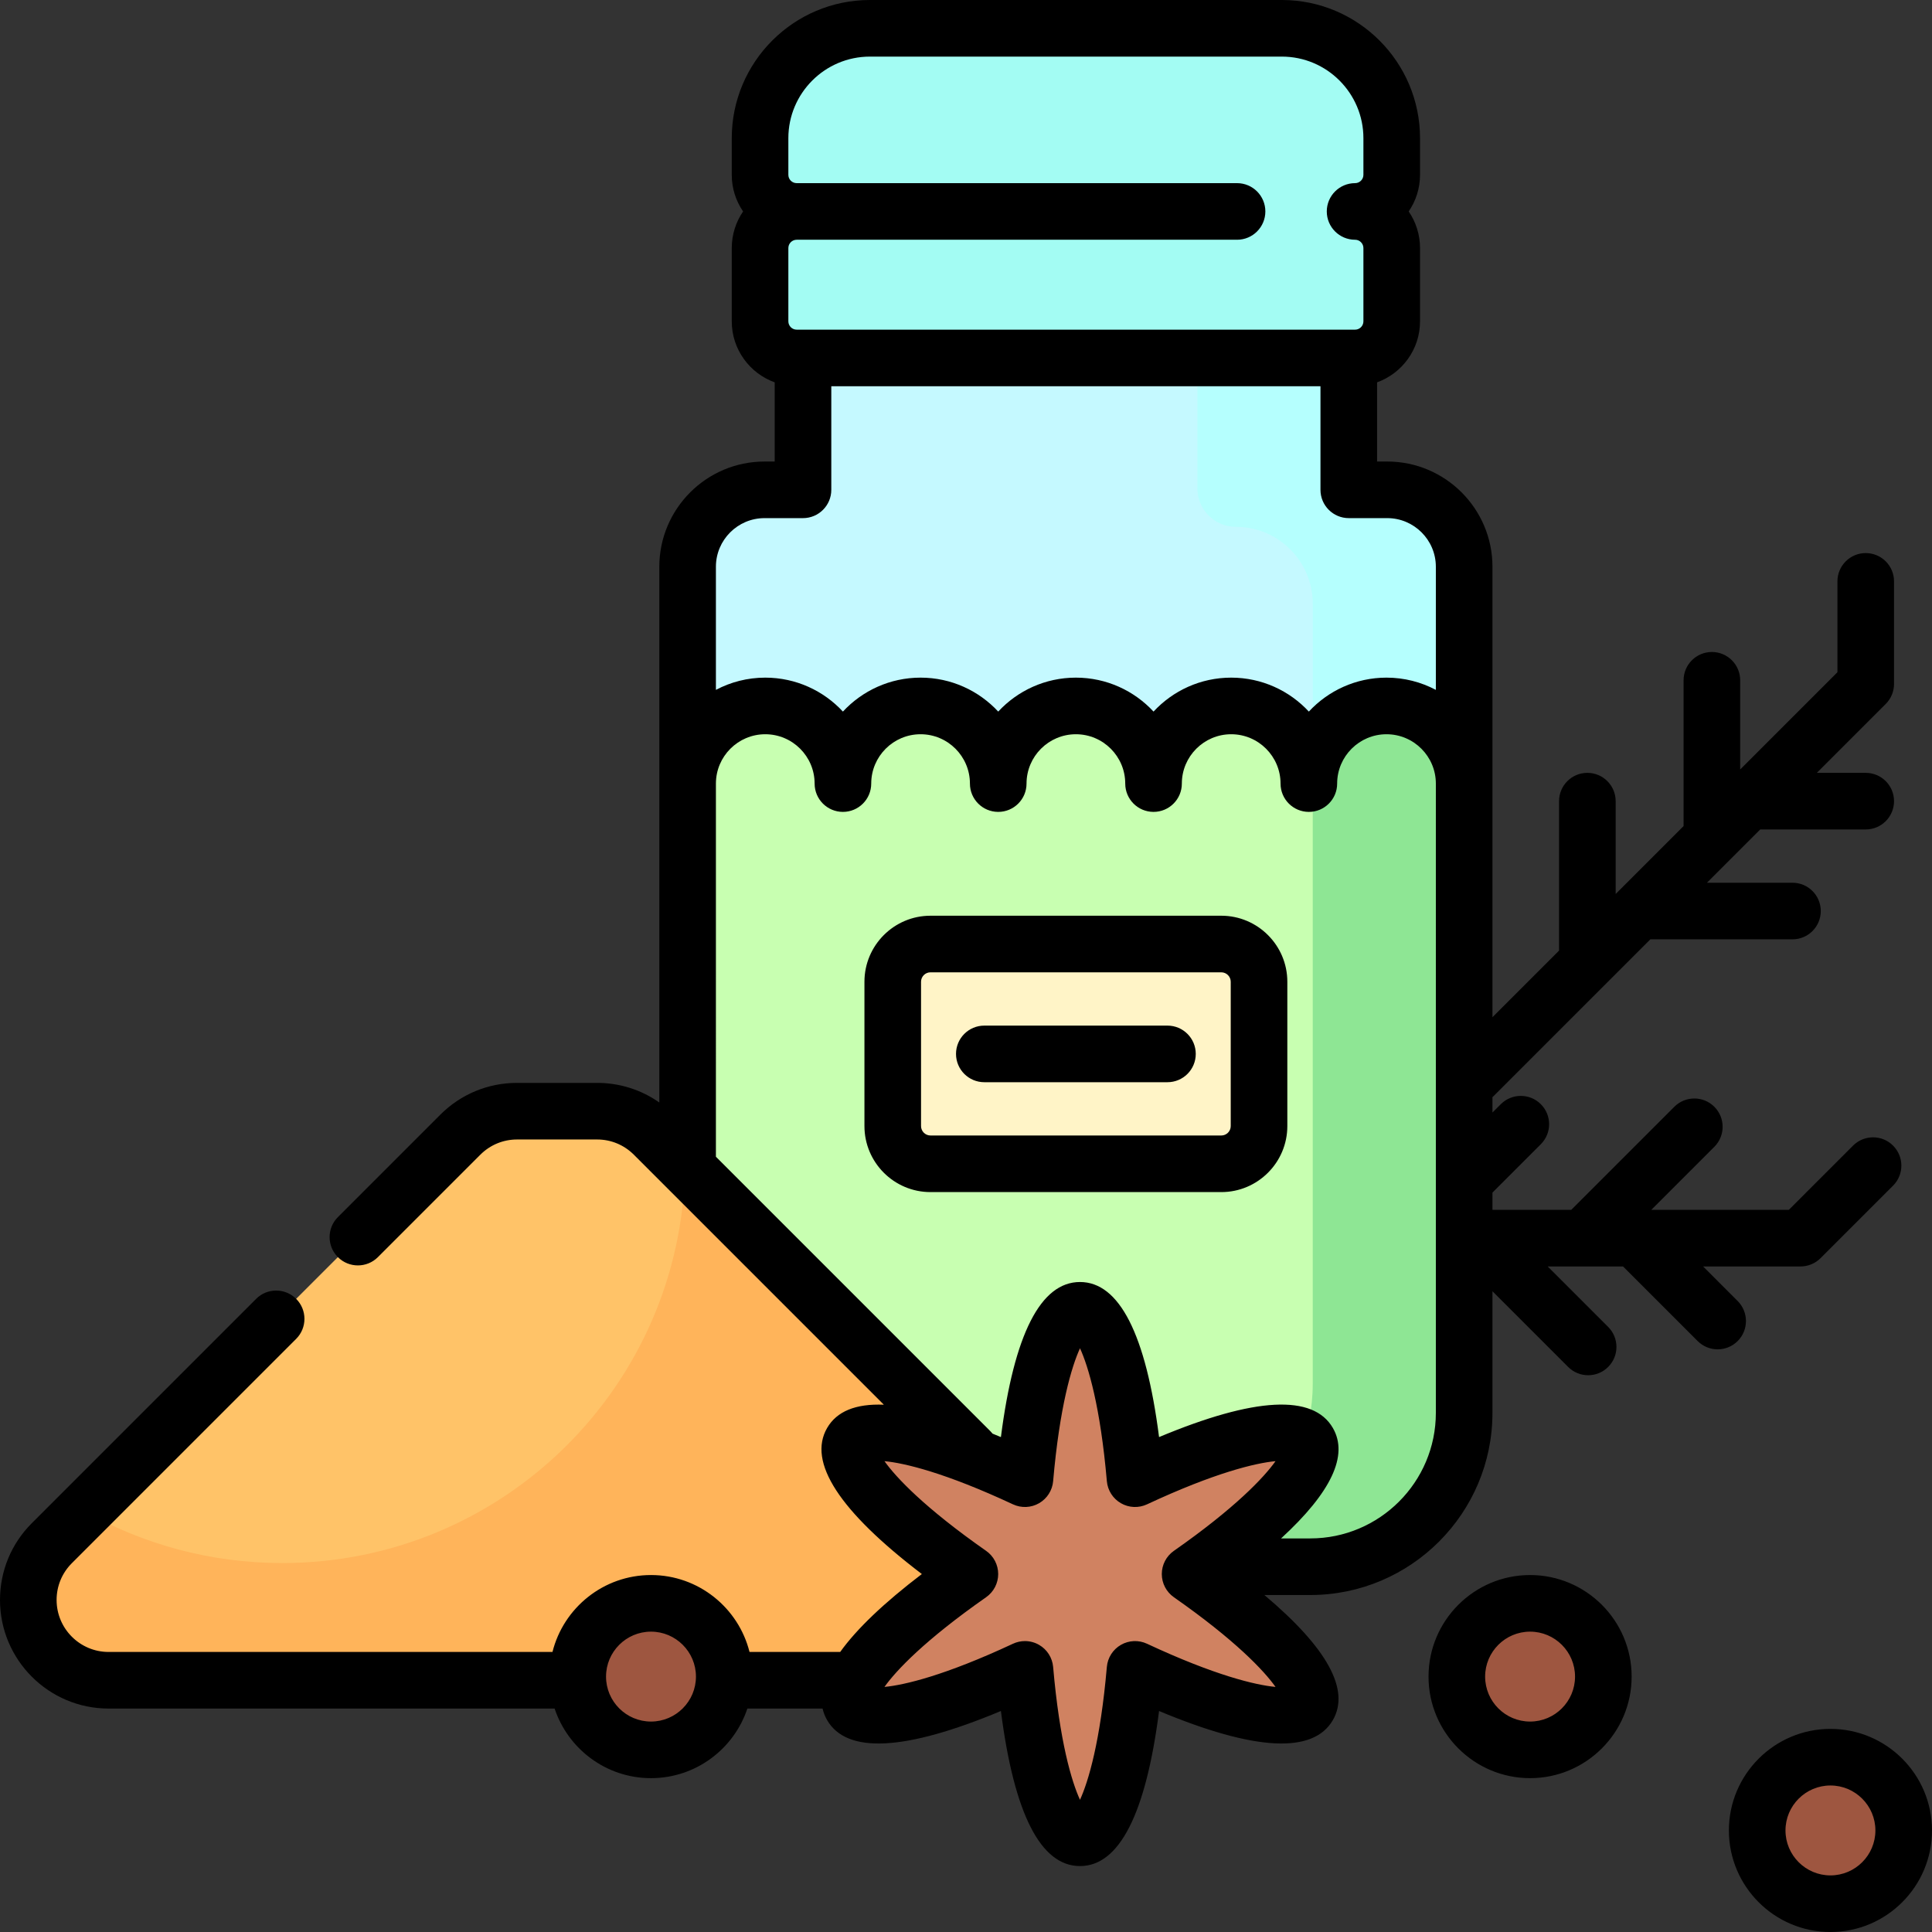 <?xml version="1.0" encoding="iso-8859-1"?>
<!-- Generator: Adobe Illustrator 19.0.0, SVG Export Plug-In . SVG Version: 6.00 Build 0)  -->
<svg version="1.1" id="Capa_1" xmlns="http://www.w3.org/2000/svg" xmlns:xlink="http://www.w3.org/1999/xlink" x="0px" y="0px"
	 viewBox="0 0 512 512" style="enable-background:new 0 0 512 512;" xml:space="preserve">
<rect x="0" y="0" width="512" height="512" fill="#333333" stroke="none"/>
<path style="fill:#C5F9FF;" d="M212.804,129.809V78.847h144.635v50.962h10.192c11.258,0,20.385,9.127,20.385,20.385v224.232
	c0,22.516-18.253,40.77-40.77,40.77h-124.25c-22.516,0-40.77-18.253-40.77-40.77V150.193c0-11.258,9.127-20.385,20.385-20.385
	h10.193V129.809z"/>
<path style="fill:#B5FFFE;" d="M388.016,150.193v224.232c0,22.516-18.253,40.77-40.77,40.77h-40.122
	c22.516,0,40.77-18.253,40.77-40.77V160c0-11.258-9.127-20.385-20.385-20.385l0,0c-5.629,0-10.192-4.563-10.192-10.192V78.847
	h40.122v50.962h10.192C378.889,129.809,388.016,138.935,388.016,150.193z"/>
<path style="fill:#8EE694;" d="M388.016,207.659v166.767c0,22.516-18.253,40.77-40.77,40.77h-124.25
	c-22.516,0-40.77-18.253-40.77-40.77V207.659c0-11.365,9.213-20.579,20.579-20.579c11.365,0,20.579,9.213,20.579,20.579
	c0-11.365,9.213-20.579,20.579-20.579c11.365,0,20.579,9.213,20.579,20.579c0-11.365,9.214-20.579,20.579-20.579
	s20.579,9.213,20.579,20.579c0-11.365,9.213-20.579,20.579-20.579c11.365,0,20.579,9.213,20.579,20.579
	c0-11.365,9.214-20.579,20.579-20.579C378.802,187.08,388.016,196.294,388.016,207.659z"/>
<path style="fill:#C8FFB1;" d="M299.358,415.195h-76.362c-22.516,0-40.77-18.253-40.77-40.77V208.152
	c0-11.159,8.677-20.662,19.828-21.059c11.708-0.416,21.329,8.951,21.329,20.565c0-11.365,9.213-20.579,20.579-20.579
	c11.365,0,20.579,9.213,20.579,20.579c0-11.365,9.214-20.579,20.579-20.579s20.579,9.213,20.579,20.579
	c0-11.365,9.213-20.579,20.579-20.579c11.365,0,20.579,9.213,20.579,20.579c0-2.244,0.371-4.399,1.035-6.421V366.66
	C347.893,393.465,326.163,415.195,299.358,415.195z"/>
<path style="fill:#A3FCF3;" d="M359.113,56.035c5.361,0,9.707,4.346,9.707,9.707v19.414c0,5.361-4.346,9.707-9.707,9.707H211.129
	c-5.361,0-9.707-4.346-9.707-9.707V65.742c0-5.361,4.346-9.707,9.707-9.707c-5.361,0-9.707-4.346-9.707-9.707v-9.707
	c0-16.083,13.038-29.121,29.121-29.121h109.156c16.083,0,29.121,13.038,29.121,29.121v9.707
	C368.82,51.689,364.474,56.035,359.113,56.035z"/>
<path style="fill:#FFC368;" d="M137.035,294.474h21.201c5.643,0,11.055,2.242,15.046,6.232l108.257,108.257
	c3.99,3.99,6.232,9.403,6.232,15.046l0,0c0,11.752-24.549,21.278-36.3,21.278H28.778c-11.752,0-21.278-9.527-21.278-21.278l0,0
	c0-5.643,2.242-11.055,6.232-15.046l108.257-108.257C125.979,296.716,131.391,294.474,137.035,294.474z"/>
<path style="fill:#FFB45A;" d="M287.77,424.009L287.77,424.009c0,11.752-20.666,21.278-32.418,21.278H28.778
	c-11.752,0-21.278-9.526-21.278-21.278l0,0c0-5.643,2.242-11.056,6.232-15.046l8.539-8.539c15.511,8.783,33.433,13.801,52.53,13.801
	c58.457,0,105.934-46.978,106.758-105.24l99.978,99.978C285.529,412.953,287.77,418.366,287.77,424.009z"/>
<path style="fill:#D08261;" d="M346.736,452.082c-3.323,5.756-22.196,1.411-45.939-9.677c-2.268,26.106-7.942,44.623-14.589,44.623
	s-12.32-18.517-14.588-44.623c-23.743,11.089-42.616,15.433-45.939,9.677s9.876-19.928,31.35-34.945
	c-21.474-15.017-34.673-29.19-31.35-34.945c3.323-5.756,22.196-1.411,45.939,9.677c2.268-26.106,7.942-44.623,14.588-44.623
	s12.32,18.517,14.589,44.623c23.743-11.089,42.616-15.433,45.939-9.677s-9.876,19.928-31.35,34.945
	C336.86,432.154,350.059,446.326,346.736,452.082z"/>
<path style="fill:#9E5640;" d="M191.934,444.316c0,10.722-8.692,19.414-19.414,19.414s-19.414-8.692-19.414-19.414
	s8.692-19.414,19.414-19.414S191.934,433.594,191.934,444.316z M405.488,424.902c-10.722,0-19.414,8.692-19.414,19.414
	s8.692,19.414,19.414,19.414s19.414-8.692,19.414-19.414S416.21,424.902,405.488,424.902z M485.086,465.672
	c-10.722,0-19.414,8.692-19.414,19.414s8.692,19.414,19.414,19.414s19.414-8.692,19.414-19.414S495.808,465.672,485.086,465.672z"/>
<path style="fill:#FFF4C7;" d="M323.656,308.418h-77.07c-5.523,0-10-4.477-10-10v-38.242c0-5.523,4.477-10,10-10h77.07
	c5.523,0,10,4.477,10,10v38.242C333.656,303.941,329.179,308.418,323.656,308.418z"/>
<path d="M460.5,344.786l-9.161-9.162h25.823c1.989,0,3.897-0.79,5.303-2.197l19.219-19.219c2.929-2.929,2.929-7.678,0-10.606
	c-2.929-2.929-7.678-2.929-10.606,0l-17.022,17.022H437.61l16.709-16.709c2.929-2.929,2.929-7.678,0-10.606
	c-2.928-2.929-7.677-2.929-10.606,0l-27.316,27.315h-20.881v-4.576l12.821-12.82c2.929-2.929,2.929-7.677,0-10.606
	c-2.928-2.929-7.677-2.929-10.606,0l-2.214,2.214v-4.095c0.141-0.121,0.282-0.242,0.415-0.375l41.431-41.432h37.663
	c4.142,0,7.5-3.358,7.5-7.5s-3.358-7.5-7.5-7.5h-22.663l14.121-14.121h27.956c4.142,0,7.5-3.358,7.5-7.5s-3.358-7.5-7.5-7.5h-12.956
	l18.259-18.259c1.407-1.406,2.197-3.314,2.197-5.303v-27.18c0-4.142-3.358-7.5-7.5-7.5s-7.5,3.358-7.5,7.5v24.073l-25.771,25.771
	v-23.63c0-4.142-3.358-7.5-7.5-7.5s-7.5,3.358-7.5,7.5v38.631l-17.212,17.212c-0.003,0.003-0.006,0.005-0.008,0.008l-0.78,0.78
	v-24.602c0-4.142-3.358-7.5-7.5-7.5s-7.5,3.358-7.5,7.5v39.603l-17.652,17.652V150.193c0-15.375-12.509-27.885-27.885-27.885h-2.692
	v-20.982c6.625-2.395,11.381-8.729,11.381-16.17V65.742c0-3.599-1.11-6.942-3.006-9.707c1.896-2.765,3.006-6.108,3.006-9.707v-9.707
	C376.32,16.428,359.892,0,339.699,0H230.543c-20.193,0-36.621,16.428-36.621,36.621v9.707c0,3.599,1.11,6.942,3.006,9.707
	c-1.896,2.765-3.006,6.108-3.006,9.707v19.414c0,7.441,4.756,13.775,11.381,16.17v20.982h-2.692
	c-15.375,0-27.885,12.509-27.885,27.885v141.976c-4.8-3.371-10.504-5.195-16.491-5.195h-21.201c-7.687,0-14.914,2.994-20.349,8.429
	l-27.141,27.141c-2.929,2.929-2.929,7.678,0,10.606c2.929,2.929,7.678,2.929,10.606,0l27.141-27.141
	c2.603-2.603,6.063-4.036,9.743-4.036h21.201c3.681,0,7.14,1.433,9.743,4.036l66.253,66.253c-7.454-0.303-12.488,1.751-15.044,6.178
	c-5.212,9.027,3.232,22.024,25.111,38.696c-10.068,7.672-17.283,14.563-21.639,20.65h-24.03
	c-2.926-11.695-13.52-20.385-26.109-20.385s-23.183,8.69-26.109,20.385H28.778c-7.597,0-13.778-6.181-13.778-13.778
	c0-3.68,1.433-7.14,4.036-9.743l59.449-59.449c2.929-2.929,2.929-7.678,0-10.606c-2.929-2.929-7.678-2.929-10.606,0l-59.45,59.45
	C2.994,409.095,0,416.322,0,424.009c0,15.869,12.91,28.778,28.778,28.778h118.201c3.559,10.701,13.659,18.443,25.541,18.443
	s21.982-7.742,25.541-18.443h19.93c0.245,1.06,0.637,2.076,1.196,3.045c5.211,9.026,20.69,8.212,46.066-2.399
	c3.499,27.282,10.533,41.094,20.956,41.094s17.457-13.812,20.956-41.094c25.376,10.612,40.855,11.426,46.067,2.399
	c4.617-7.996-1.494-19.113-18.158-33.137h12.173c26.616,0,48.27-21.654,48.27-48.27v-32.228l20.059,20.059
	c1.464,1.464,3.384,2.197,5.303,2.197s3.839-0.732,5.303-2.197c2.929-2.929,2.929-7.678,0-10.606l-16.025-16.025h19.971
	l19.768,19.768c1.464,1.465,3.384,2.197,5.303,2.197s3.839-0.732,5.303-2.197C463.429,352.464,463.429,347.715,460.5,344.786z
	 M172.52,456.23c-6.569,0-11.914-5.345-11.914-11.914s5.345-11.914,11.914-11.914s11.914,5.345,11.914,11.914
	S179.089,456.23,172.52,456.23z M208.922,36.621c0-11.922,9.699-21.621,21.621-21.621h109.155c11.922,0,21.621,9.699,21.621,21.621
	v9.707c0,1.217-0.99,2.207-2.207,2.207c-4.142,0-7.5,3.358-7.5,7.5s3.358,7.5,7.5,7.5c1.217,0,2.207,0.99,2.207,2.207v19.414
	c0,1.217-0.99,2.207-2.207,2.207H211.129c-1.217,0-2.207-0.99-2.207-2.207V65.742c0-1.217,0.99-2.207,2.207-2.207h116.703
	c4.142,0,7.5-3.358,7.5-7.5s-3.358-7.5-7.5-7.5H211.129c-1.217,0-2.207-0.99-2.207-2.207V36.621z M202.611,137.309h10.192
	c4.142,0,7.5-3.358,7.5-7.5v-27.445h129.635v27.445c0,4.142,3.358,7.5,7.5,7.5h10.192c7.104,0,12.885,5.78,12.885,12.885v32.63
	c-3.909-2.067-8.358-3.243-13.079-3.243c-8.12,0-15.447,3.466-20.579,8.995c-5.131-5.529-12.458-8.995-20.579-8.995
	c-8.12,0-15.447,3.466-20.579,8.995c-5.131-5.529-12.458-8.995-20.579-8.995s-15.448,3.466-20.579,8.995
	c-5.131-5.529-12.458-8.995-20.579-8.995c-8.121,0-15.448,3.466-20.579,8.995c-5.131-5.529-12.458-8.995-20.579-8.995
	c-4.721,0-9.17,1.176-13.079,3.243v-32.63C189.727,143.089,195.507,137.309,202.611,137.309z M303.971,435.609
	c-2.218-1.036-4.803-0.923-6.924,0.3c-2.121,1.224-3.51,3.407-3.722,5.846c-1.717,19.76-4.905,30.396-7.117,35.213
	c-2.212-4.816-5.4-15.453-7.117-35.213c-0.212-2.439-1.601-4.622-3.722-5.846c-1.157-0.668-2.452-1.005-3.75-1.005
	c-1.081,0-2.165,0.234-3.173,0.705c-17.973,8.394-28.777,10.951-34.054,11.443c3.065-4.324,10.683-12.403,26.938-23.77
	c2.006-1.403,3.202-3.697,3.202-6.146s-1.195-4.743-3.202-6.146c-16.254-11.366-23.872-19.446-26.937-23.77
	c5.277,0.493,16.083,3.05,34.054,11.443c2.219,1.036,4.804,0.925,6.924-0.3c2.121-1.224,3.51-3.407,3.722-5.846
	c1.717-19.76,4.905-30.396,7.117-35.213c2.212,4.816,5.4,15.453,7.117,35.213c0.212,2.439,1.601,4.622,3.722,5.846
	c2.119,1.224,4.704,1.336,6.924,0.3c17.971-8.394,28.777-10.951,34.054-11.443c-3.065,4.324-10.683,12.403-26.937,23.77
	c-2.006,1.403-3.202,3.697-3.202,6.146s1.195,4.743,3.202,6.146c16.254,11.368,23.872,19.446,26.937,23.77
	C332.748,446.56,321.942,444.003,303.971,435.609z M380.516,374.426c0,18.345-14.925,33.27-33.27,33.27h-7.747
	c13.293-12.206,17.915-22.01,13.732-29.254c-5.212-9.025-20.689-8.212-46.067,2.399c-3.499-27.282-10.533-41.094-20.956-41.094
	s-17.457,13.812-20.956,41.094c-0.747-0.313-1.484-0.615-2.214-0.91c-0.175-0.219-0.36-0.433-0.563-0.635l-72.75-72.75V207.66
	c0-7.211,5.867-13.079,13.079-13.079c7.211,0,13.079,5.867,13.079,13.079c0,4.142,3.358,7.5,7.5,7.5s7.5-3.358,7.5-7.5
	c0-7.211,5.867-13.079,13.079-13.079c7.211,0,13.079,5.867,13.079,13.079c0,4.142,3.358,7.5,7.5,7.5s7.5-3.358,7.5-7.5
	c0-7.211,5.867-13.079,13.079-13.079s13.079,5.867,13.079,13.079c0,4.142,3.358,7.5,7.5,7.5s7.5-3.358,7.5-7.5
	c0-7.211,5.867-13.079,13.079-13.079s13.079,5.867,13.079,13.079c0,4.142,3.358,7.5,7.5,7.5s7.5-3.358,7.5-7.5
	c0-7.211,5.867-13.079,13.079-13.079s13.079,5.867,13.079,13.079L380.516,374.426L380.516,374.426z M405.488,417.402
	c-14.84,0-26.914,12.074-26.914,26.914s12.074,26.914,26.914,26.914s26.914-12.074,26.914-26.914S420.329,417.402,405.488,417.402z
	 M405.488,456.23c-6.569,0-11.914-5.345-11.914-11.914s5.345-11.914,11.914-11.914s11.914,5.345,11.914,11.914
	S412.058,456.23,405.488,456.23z M485.086,458.172c-14.84,0-26.914,12.074-26.914,26.914S470.246,512,485.086,512
	S512,499.926,512,485.086S499.926,458.172,485.086,458.172z M485.086,497c-6.569,0-11.914-5.345-11.914-11.914
	s5.345-11.914,11.914-11.914S497,478.517,497,485.086S491.655,497,485.086,497z M323.656,242.676h-77.07
	c-9.649,0-17.5,7.851-17.5,17.5v38.242c0,9.649,7.851,17.5,17.5,17.5h77.07c9.649,0,17.5-7.851,17.5-17.5v-38.242
	C341.156,250.526,333.306,242.676,323.656,242.676z M326.156,298.418c0,1.378-1.122,2.5-2.5,2.5h-77.07c-1.378,0-2.5-1.122-2.5-2.5
	v-38.242c0-1.378,1.122-2.5,2.5-2.5h77.07c1.378,0,2.5,1.122,2.5,2.5V298.418z M316.889,279.297c0,4.142-3.358,7.5-7.5,7.5h-48.535
	c-4.142,0-7.5-3.358-7.5-7.5s3.358-7.5,7.5-7.5h48.535C313.531,271.797,316.889,275.155,316.889,279.297z"/>
<g>
</g>
<g>
</g>
<g>
</g>
<g>
</g>
<g>
</g>
<g>
</g>
<g>
</g>
<g>
</g>
<g>
</g>
<g>
</g>
<g>
</g>
<g>
</g>
<g>
</g>
<g>
</g>
<g>
</g>
</svg>
